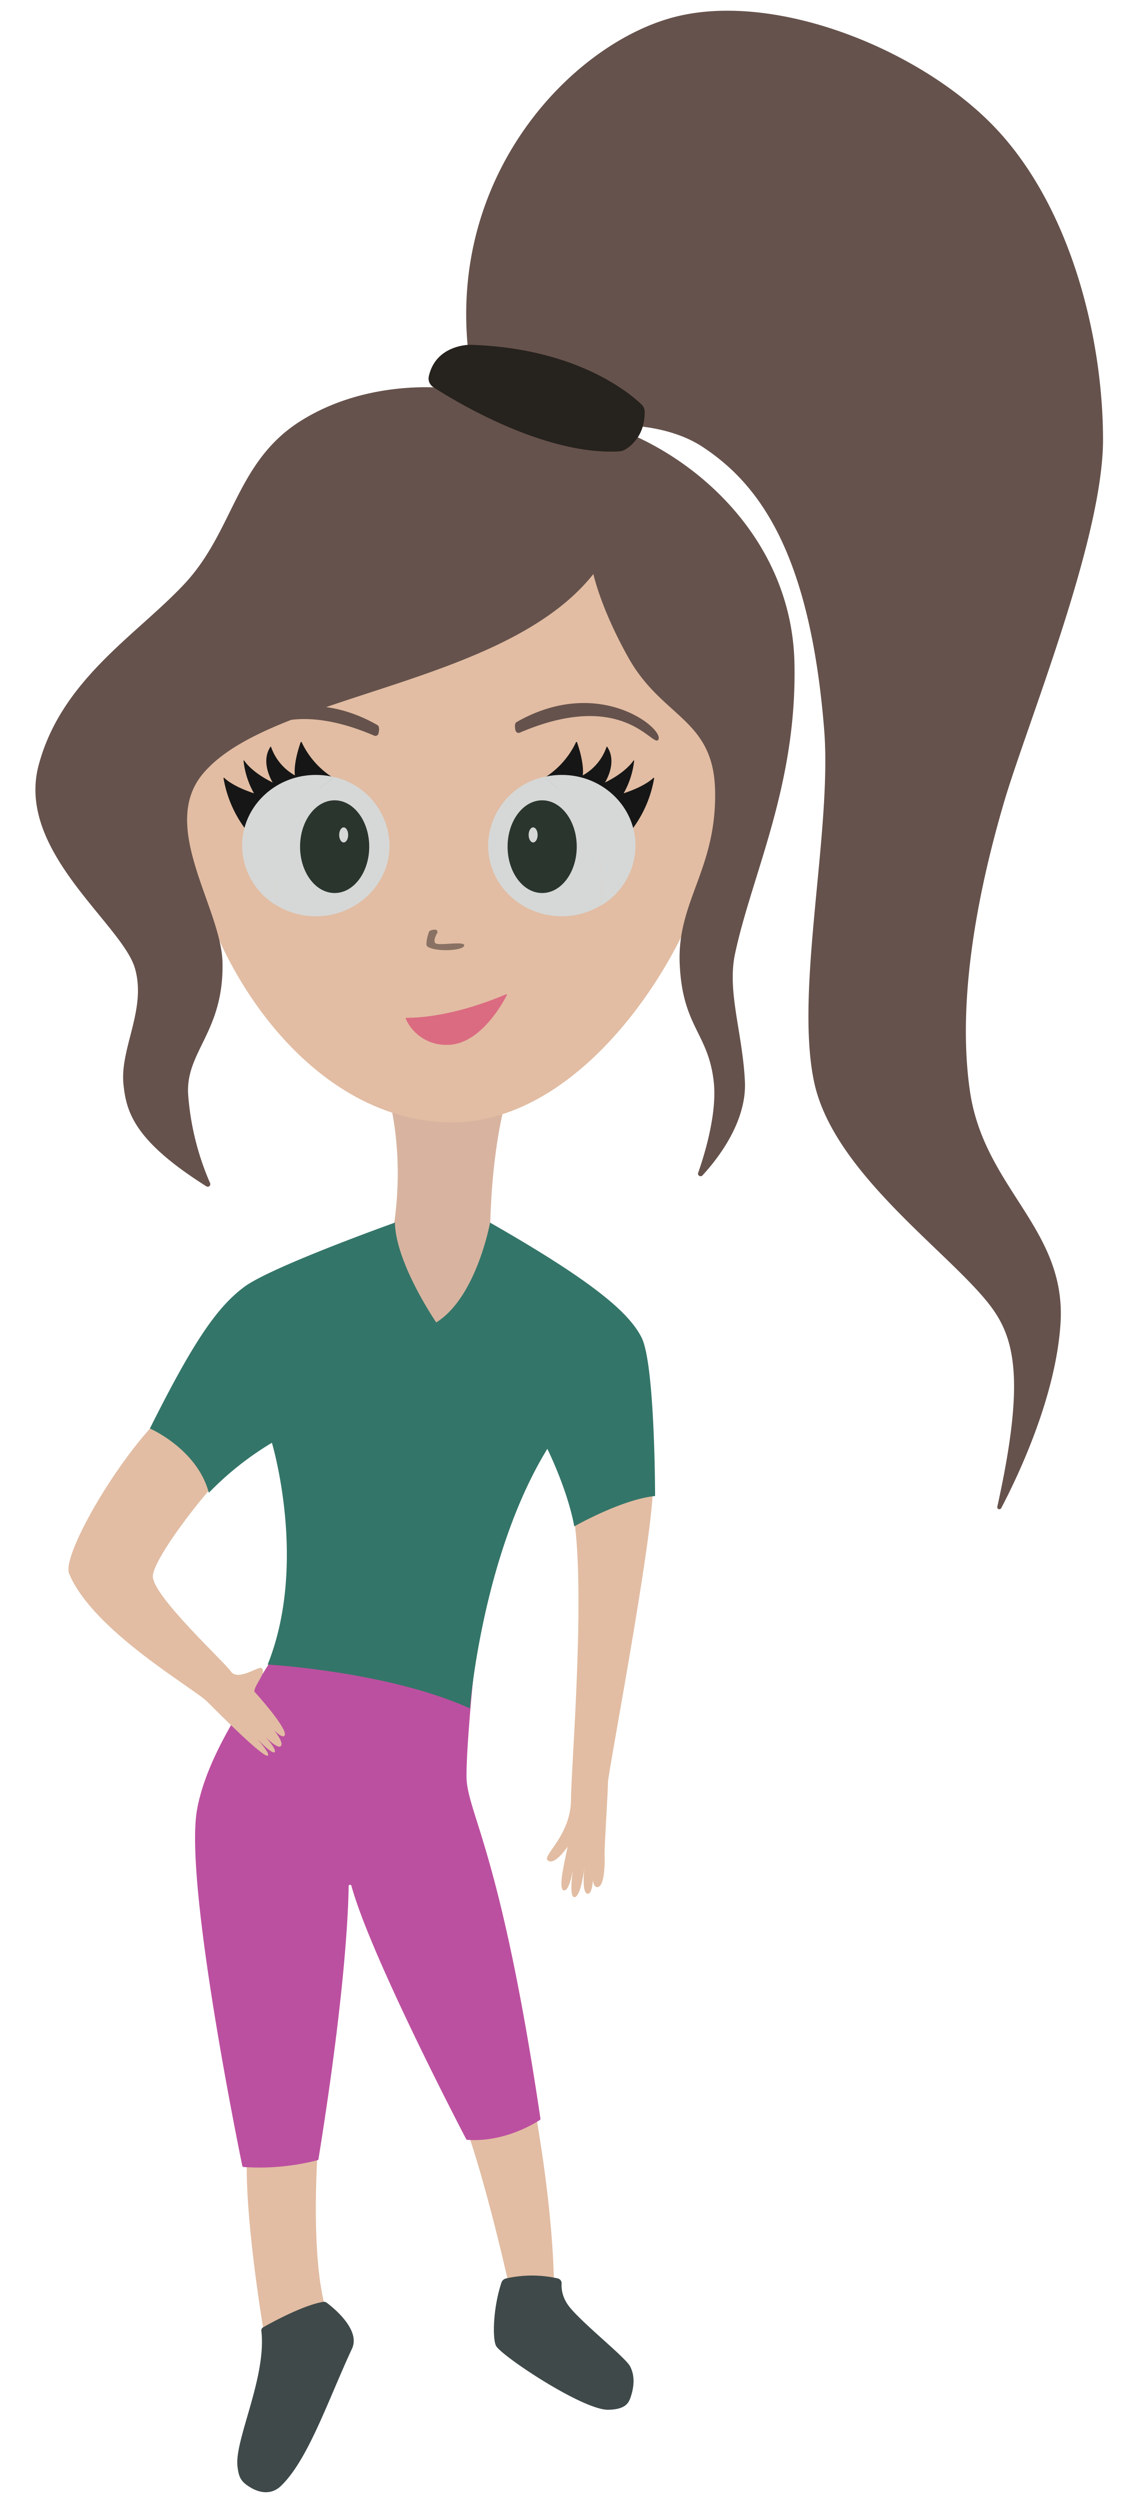 <svg xmlns="http://www.w3.org/2000/svg" width="320" height="700" viewBox="0 0 320 700">
  <defs>
    <style>
      .cls-1 {
        fill: #e2bda3;
      }

      .cls-2 {
        fill: #3f4949;
      }

      .cls-3 {
        fill: #bc50a0;
      }

      .cls-4 {
        fill: #d8b4a0;
      }

      .cls-5 {
        fill: #347569;
      }

      .cls-6 {
        fill: #897263;
      }

      .cls-7 {
        fill: #db6b81;
      }

      .cls-8 {
        fill: #66524c;
      }

      .cls-9 {
        fill: #161616;
      }

      .cls-10 {
        fill: #d6d8d7;
      }

      .cls-11 {
        fill: #2a352e;
      }

      .cls-12 {
        fill: #26221d;
      }
    </style>
  </defs>
  <g id="legs">
    <path class="cls-1" d="M126,585c7.55,13.22,17,56.63,17,56.63s12.26,5.75,12.26.94c0-30.2-8.49-68-8.49-68C140.15,572.74,126,585,126,585Z"/>
    <path class="cls-1" d="M69.48,599.62c-1.91,16.88,4.65,54.66,4.65,54.66l17.48-6.58C86.5,631.93,89.23,599,89.23,599Z"/>
    <path class="cls-2" d="M90.53,644.55c-5.76,1-14.54,5.85-16.82,7.14a1,1,0,0,0-.48.95c1.51,13.15-7.61,30.63-6.68,38.06.37,3,.94,4.25,3.77,5.9s5.94,1.85,8.38-.48c7.66-7.31,13.33-24.3,19.93-38.45,2.46-5.26-5.08-11.37-7.07-12.87A1.32,1.32,0,0,0,90.53,644.55Z"/>
    <path class="cls-2" d="M141.79,638a1.77,1.77,0,0,0-1.29,1.17C138.06,646.59,138,655,139,656.88c1.5,2.79,24.46,18.1,31.53,17.89,5-.15,5.74-2,6.38-4.15s1.12-5.27-.38-8.06-15.57-13.73-17.8-17.82a9.13,9.13,0,0,1-1.36-5.28,1.39,1.39,0,0,0-1.07-1.47A32.84,32.84,0,0,0,141.79,638Z"/>
  </g>
  <g id="shorts">
    <path class="cls-3" d="M81.06,455.82a.38.38,0,0,0-.47.25c-3.18,9.6-21.7,30.41-25.37,50.61-3.64,20,11.6,94.57,12.68,99.8a.4.4,0,0,0,.36.31,65.57,65.57,0,0,0,20.7-1.9.4.4,0,0,0,.28-.32c7.25-45,8.34-68.2,8.46-76.41a.39.39,0,0,1,.77-.1c5.35,19.47,30.37,67.51,32.15,70.91a.38.38,0,0,0,.32.21c10.25.76,18.91-4.61,20.33-5.55a.38.38,0,0,0,.17-.38c-11.31-76.21-20.72-85.64-20.72-96,0-7.83,1.6-24.5,1.85-27a.38.38,0,0,0-.29-.41Z"/>
  </g>
  <g id="neck">
    <path class="cls-4" d="M108.13,303.77c10.62,38.36-7.61,70.79-7.61,70.79l37.75-4.72c-3.61-40.93,4-63.63,4-63.63Z"/>
  </g>
  <g id="hands">
    <path class="cls-1" d="M169.41,519c0-3,.94-17,.94-19.82,0-3,15.1-81.16,12.27-85.88S160,420.8,160,420.8c4.72,18.88,0,73.89,0,83.05,0,9.9-7.94,15.65-6.6,17,1.88,1.89,5.66-3.77,5.66-3.77-.95,4.72-2.83,12.27-.95,12.27s2.84-8.5,2.84-8.5-1.89,10.38,0,10.38,2.83-8.49,2.83-8.49-.95,7.55.94,7.55,1.55-8.63,1.55-8.63-1,7.2,1.28,6.74S169.41,519,169.41,519Z"/>
    <path class="cls-1" d="M47.67,394.38c-13.21,11.32-30.49,40.93-28.31,46.24,6.61,16,34.92,32.08,38.69,35.86s16,16,17,15.1-6.61-8.49-6.61-8.49,7.55,8.49,8.5,7.54-4.72-6.6-4.72-6.6,5.66,6.6,6.6,4.72-6.6-9.44-6.6-9.44,6.6,8.49,7.55,6.61-8.5-12.27-8.5-12.27c0-1.89,3.78-5.66,1.89-6.61-.84-.42-6.6,3.78-8.49.95C63,465.5,42.71,446.81,42.83,441.36s18.05-28.11,21.83-30S47.67,394.38,47.67,394.38Z"/>
  </g>
  <g id="t-shirt">
    <path class="cls-5" d="M110.66,342.35c.24,11.45,11.58,27.95,11.58,27.95,11.31-7.06,15.08-27.95,15.08-27.95,28.31,16.17,38.87,25,42.47,32.21,3.77,7.55,3.77,44.35,3.77,44.35-9.43.95-22.64,8.5-22.64,8.5C159,417,153.37,405.7,153.37,405.7c-18.36,29.94-21.71,72.67-21.71,72.67C108.73,468,75,466.1,75,466.1,86.36,437.79,76.19,404,76.19,404a86.15,86.15,0,0,0-17.67,14C55.22,405.7,42,400,42,400c12.27-24.54,18.87-34,26.42-39.64S110.66,342.35,110.66,342.35Z"/>
  </g>
  <g id="head">
    <path class="cls-1" d="M201.21,227.89c-.84,28.23-33.39,86.38-74.57,86.38s-72-48-74.58-86.38c-3.14-47.6,33.39-86.37,74.58-86.37S202.64,180.21,201.21,227.89Z"/>
    <path class="cls-6" d="M120.19,261a10.48,10.48,0,0,0-.7,3.33.84.84,0,0,0,.39.79c2.35,1.46,9.85,1.12,10.19-.32s-7.23.14-8.07-.7c-.58-.59,0-2,.49-2.78a.65.65,0,0,0-.47-1,3.43,3.43,0,0,0-1.41.24A.72.72,0,0,0,120.19,261Z"/>
    <path class="cls-7" d="M113.84,285a.16.16,0,0,0-.16.23,12.32,12.32,0,0,0,11.69,7.34c9.09,0,15.46-11.59,16.65-13.92a.17.17,0,0,0-.22-.23C126,285.08,115.61,285,113.84,285Z"/>
    <path class="cls-8" d="M144.45,204.54a.89.89,0,0,0,1.23.6c28.57-12.22,37,3.78,38.68,2.11,2.53-2.53-16-18.54-39.61-5.06C144.13,202.55,144.25,203.68,144.45,204.54Z"/>
    <path class="cls-8" d="M106.06,205.38a.88.88,0,0,1-1.22.6c-28.57-12.22-37,3.78-38.69,2.11-2.52-2.53,16-18.54,39.61-5.06C106.38,203.39,106.26,204.52,106.06,205.38Z"/>
    <path class="cls-9" d="M94.17,218.27a23.61,23.61,0,0,1-9.64-10.44.16.16,0,0,0-.28,0c-2.21,6.35-1.61,9.29-1.61,9.29a14.55,14.55,0,0,1-6.69-8,.1.1,0,0,0-.17,0c-2.94,4.42.64,10,.64,10-5.22-2.56-7.37-5.22-8-6.15-.06-.08-.2,0-.19,0a23.75,23.75,0,0,0,2.94,9.17c-5.37-1.78-7.65-3.66-8.33-4.32-.08-.07-.23,0-.21.08a32.86,32.86,0,0,0,6.31,14.48Z"/>
    <path class="cls-10" d="M80.33,234c3.14-7.39,8.1-13.12,13.5-16.34a21.27,21.27,0,0,0-5.33-.67c-11.4,0-20.65,8.86-20.65,19.8a19.64,19.64,0,0,0,9.77,16.83A35.45,35.45,0,0,1,80.33,234Z"/>
    <path class="cls-10" d="M109.15,236.74a20,20,0,0,0-15.32-19.13c-5.4,3.22-10.36,8.95-13.5,16.34a35.45,35.45,0,0,0-2.71,19.62,21.21,21.21,0,0,0,10.88,3C99.9,256.54,109.15,247.68,109.15,236.74Z"/>
    <ellipse class="cls-11" cx="93.77" cy="237.08" rx="9.69" ry="12.98"/>
    <path class="cls-9" d="M151.75,218.27a23.59,23.59,0,0,0,9.65-10.44.16.16,0,0,1,.28,0c2.21,6.35,1.61,9.29,1.61,9.29a14.46,14.46,0,0,0,6.68-8,.1.1,0,0,1,.17,0c3,4.42-.63,10-.63,10,5.22-2.56,7.36-5.22,8-6.15.05-.08.2,0,.19,0a23.68,23.68,0,0,1-2.95,9.17c5.38-1.78,7.66-3.66,8.34-4.32.08-.07.23,0,.21.08A32.86,32.86,0,0,1,177,232.39Z"/>
    <path class="cls-10" d="M165.6,234c-3.14-7.39-8.11-13.12-13.51-16.34a21.35,21.35,0,0,1,5.34-.67c11.4,0,20.64,8.86,20.64,19.8a19.63,19.63,0,0,1-9.76,16.83A35.54,35.54,0,0,0,165.6,234Z"/>
    <path class="cls-10" d="M136.78,236.74a20,20,0,0,1,15.31-19.13c5.4,3.22,10.37,8.95,13.51,16.34a35.54,35.54,0,0,1,2.71,19.62,21.24,21.24,0,0,1-10.88,3C146,256.54,136.78,247.68,136.78,236.74Z"/>
    <ellipse class="cls-11" cx="151.92" cy="237.08" rx="9.69" ry="12.98"/>
    <ellipse class="cls-10" cx="96.3" cy="233.79" rx="1.26" ry="2.11"/>
    <ellipse class="cls-10" cx="149.39" cy="233.79" rx="1.26" ry="2.11"/>
  </g>
  <g id="hair">
    <g>
      <path class="cls-8" d="M195.64,328.38a.72.72,0,0,0,1.21.74c4.22-4.57,12.45-15,11.88-26.37-.69-13.73-5-25-2.78-35.61,4.76-22.41,17.45-47.21,16.66-81.62s-27.76-58.41-52.36-66.41c0,0,15.51-1.26,26.58,6,15.86,10.4,30.14,29.61,34.11,79.22,2.26,28.32-8.33,73.21-2.78,98.82s38.51,47.92,49.58,62.81c6.88,9.24,9.34,21.45,1.72,55.91a.59.59,0,0,0,1.1.41c4.56-8.67,15.37-31.16,16.62-51.92,1.58-26.41-21.42-37.61-25.39-64.81s3.18-59.21,9.52-80.82,27.77-73.61,27.77-101.62-8.73-64-29.35-86.42-61.88-39.2-90.44-32S125,48.7,131.38,99.91l-6.34,8.8s-21.82-2.8-40.85,9.2c-18.1,11.41-18.66,30.8-32.53,45.61-13.48,14.4-34.5,26.8-40.85,50.81s23.4,44.41,27,56.81c3.3,11.46-4.22,22.34-3.22,32.41.79,8,3.19,16,23.29,28.67a.72.72,0,0,0,1-.91,75.89,75.89,0,0,1-6.13-24.48c-1-12.28,10-17.69,9.6-37.29-.31-15.28-17.85-38-5.55-52.81,18.73-22.56,84.48-24.41,109.47-56,0,0,2,9.54,9.91,23.6,9.52,16.81,23.83,16.93,24.2,37.21.4,22-10.71,30.81-9.92,48.41s7.94,19.2,9.52,32.81C201,311.52,197.55,322.93,195.64,328.38Z"/>
      <path class="cls-12" d="M121.51,108.46a2.88,2.88,0,0,1-1.37-3c1.93-9,11.51-8.91,11.51-8.91,29.51.85,44.49,13.25,48.09,16.68a2.89,2.89,0,0,1,.91,2c.06,6.69-3.79,9.67-5.54,10.69a3.67,3.67,0,0,1-1.63.47C152.8,127.56,128,112.66,121.51,108.46Z"/>
    </g>
  </g>
</svg>
